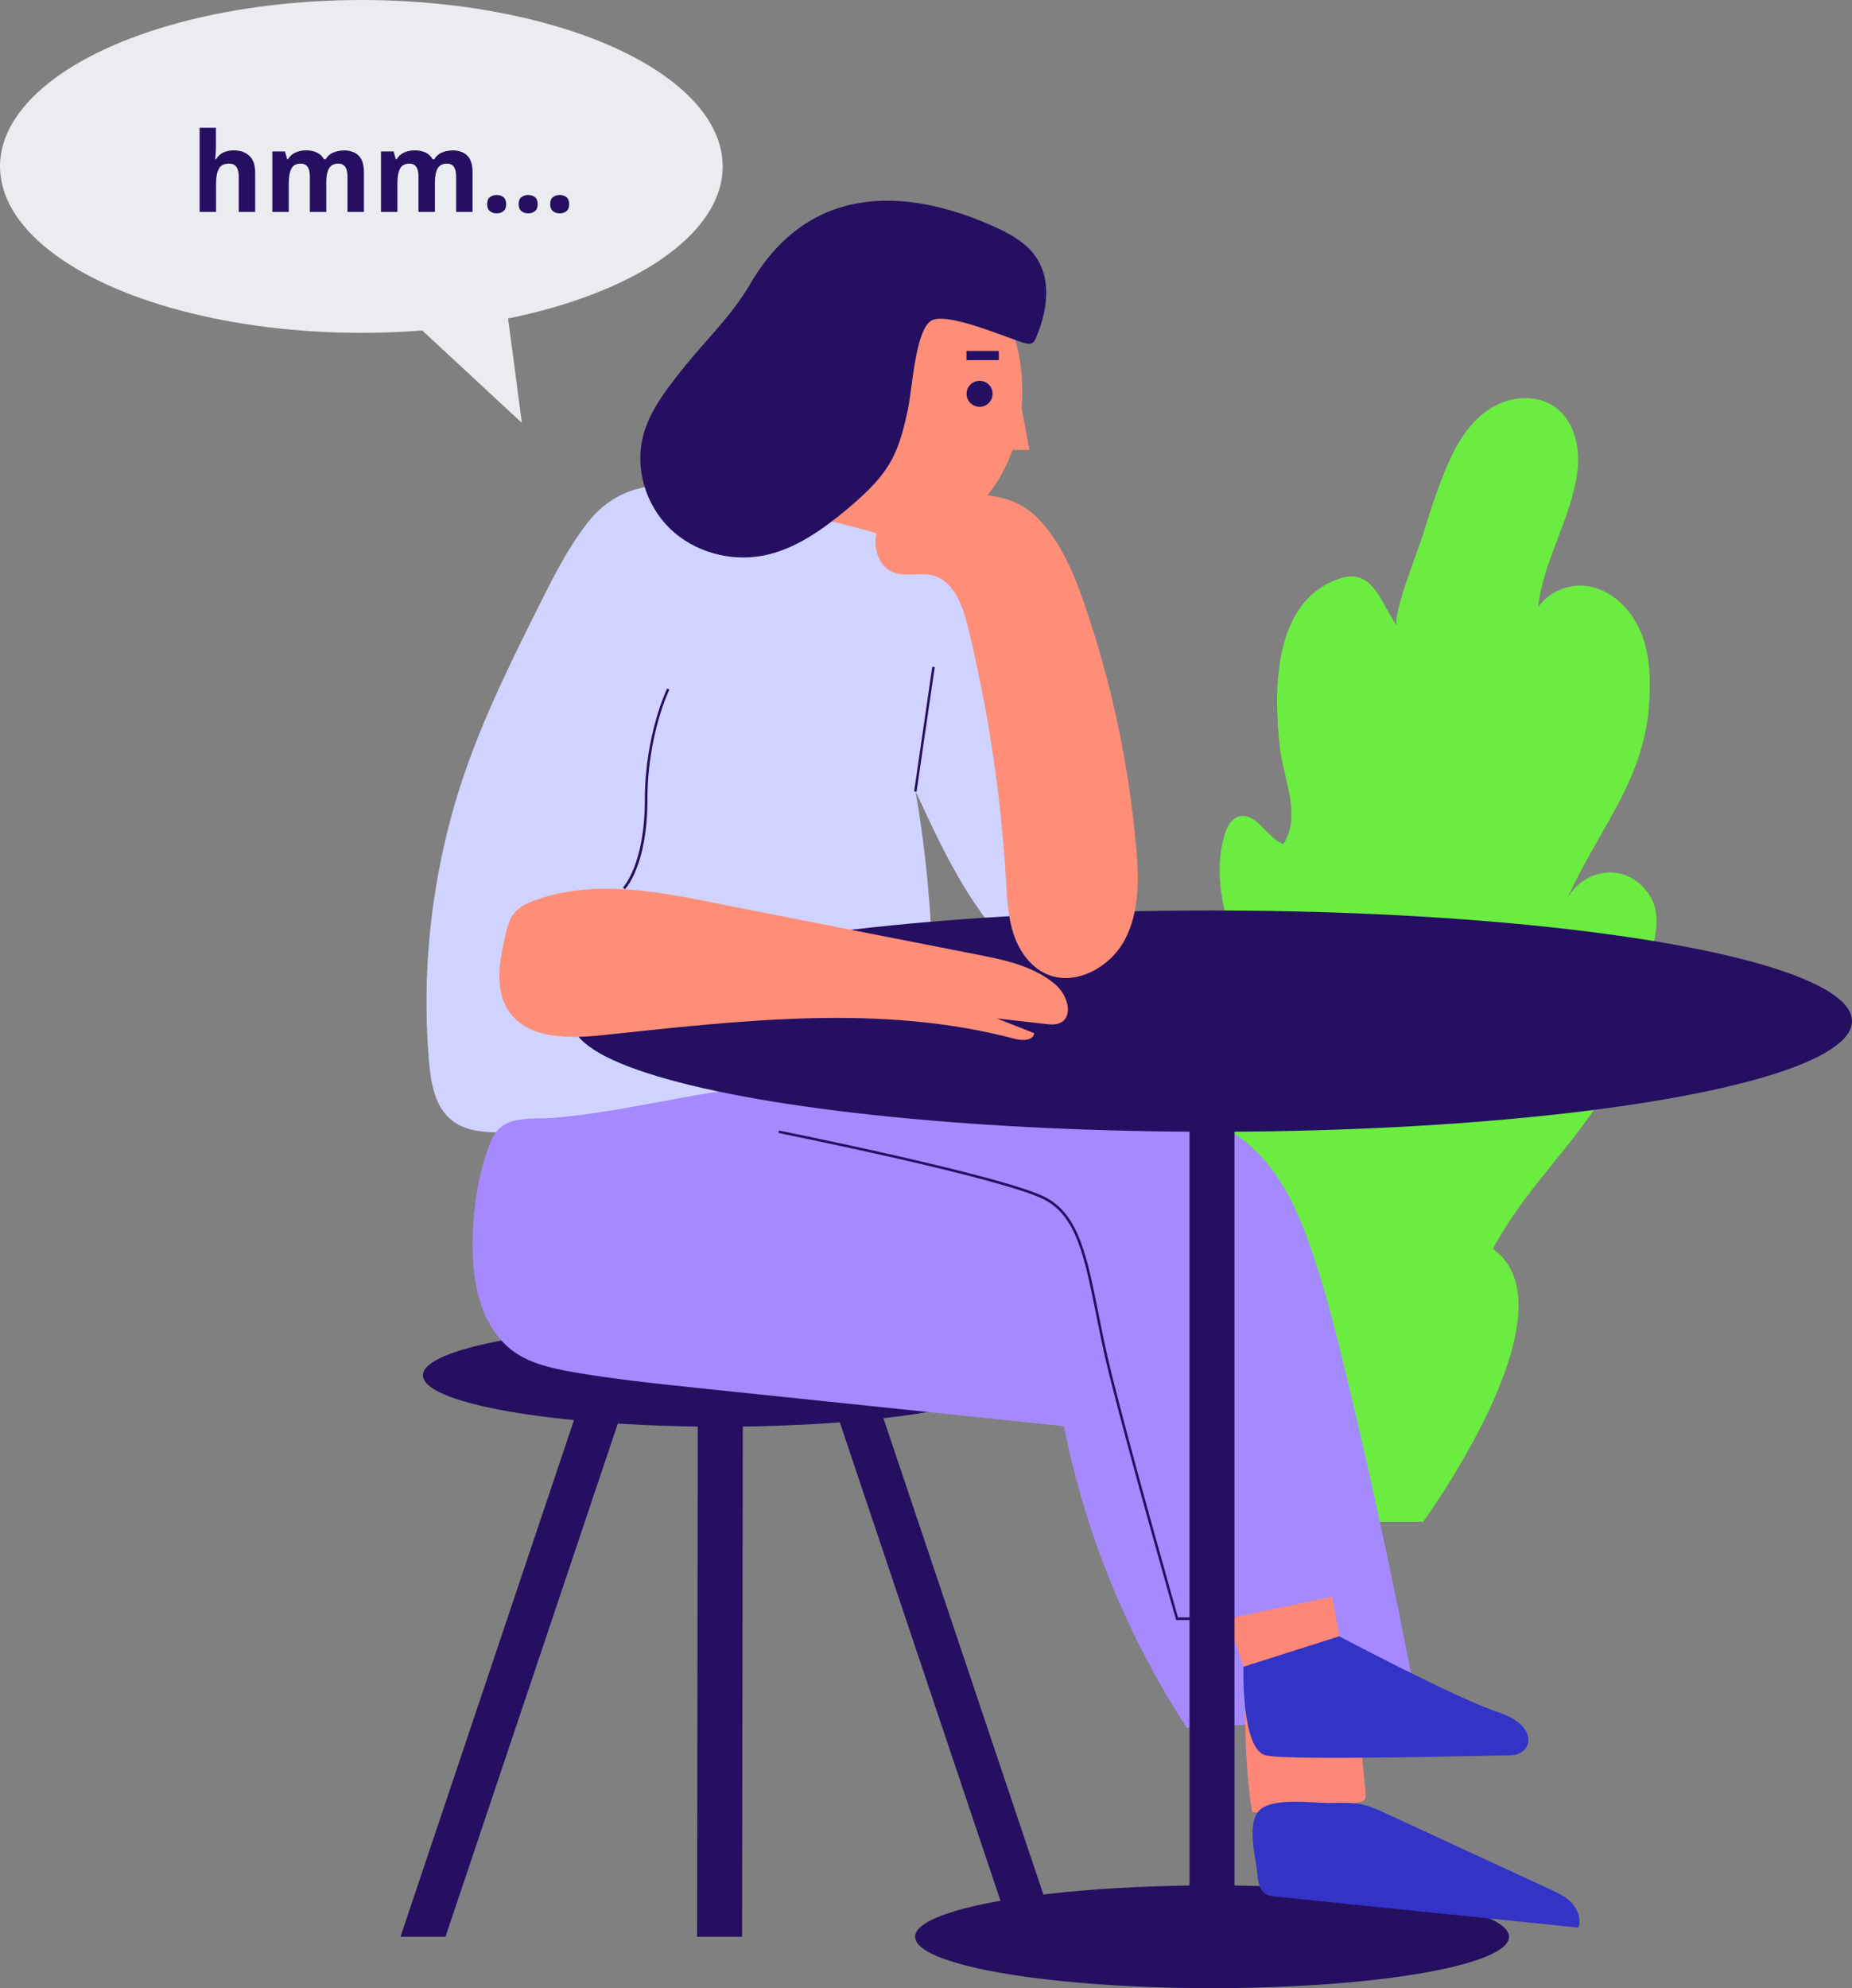 <?xml version="1.0" encoding="UTF-8"?><svg id="Layer_2" xmlns="http://www.w3.org/2000/svg" viewBox="0 0 151.04 162.11"><rect x="0" y="0" width="151.04" height="162.11" fill="#808080" stroke="none"/><defs><style>.cls-1{fill:none;stroke:#231061;stroke-miterlimit:10;stroke-width:.75px;}.cls-2{fill:#6bec40;}.cls-2,.cls-3,.cls-4,.cls-5,.cls-6,.cls-7,.cls-8,.cls-9{stroke-width:0px;}.cls-3{fill:#240f61;}.cls-4{fill:#d0d3ff;}.cls-5{fill:#a589ff;}.cls-6{fill:#3333c6;}.cls-7{fill:#ff8e78;}.cls-8{fill:#ff8777;}.cls-9{fill:#eaecef;}</style></defs><g id="Layer_1-2"><path class="cls-2" d="m134.47,57.63c.15-1.92.14-3.89-.5-5.7-.68-1.92-2.25-3.71-4.32-4.11-1.59-.3-3.28.36-4.21,1.69.42-3.85,2.73-7.26,3.21-11.1.24-1.93-.26-4.12-1.86-5.24-1.46-1.02-3.51-.87-5.05.02s-2.61,2.42-3.37,4.02c-.98,2.07-1.69,4.33-2.36,6.52-.29.95-2.57,6.66-2.06,7.31-1.23-1.57-1.89-4.75-4.59-3.9-5.59,1.76-5.52,9.26-4.96,13.94.28,2.41,1.77,5.5.25,7.75-.72-.29-1.31-1.02-1.9-1.59-.63-.61-1.48-1.08-2.24-.35-.35.33-.52.8-.66,1.26-1.67,5.75,2.52,12.68,5.15,17.54-.39-.72-2.05-1.36-2.79-1.5-4.48-.85-2.97,12.38-2.49,14.02,1.38,4.76,4.11,9,6.8,13.16,3.88-.13,7.77.24,11.56,1.07.78-4.75,2.61-9.33,5.32-13.31,2.7-3.97,6.26-7.37,8.39-11.66,1.58-3.17,2.3-6.69,3.01-10.16.21-1.05.43-2.14.2-3.18-.35-1.57-1.78-2.83-3.37-2.98s-3.24.82-3.88,2.29c2.39-5.52,6.24-9.56,6.73-15.82Z"/><path class="cls-2" d="m111.84,108.51s4.52-11.67,10.39-6.29-6.17,21.87-6.17,21.87h-8.92s-6.18-12.09-1.64-18.8c4.54-6.72,6.35,3.22,6.35,3.22Z"/><polygon class="cls-3" points="32.66 157.92 36.33 157.92 50.88 114.6 47.21 114.6 32.66 157.92"/><polygon class="cls-3" points="56.85 157.92 60.52 157.92 60.58 114.6 56.91 114.6 56.85 157.92"/><polygon class="cls-3" points="86.25 157.92 82.58 157.92 68.03 114.6 71.7 114.6 86.25 157.92"/><ellipse class="cls-3" cx="98.85" cy="157.92" rx="24.22" ry="4.19"/><ellipse class="cls-3" cx="58.71" cy="112.14" rx="24.22" ry="4.19"/><path class="cls-7" d="m83.37,31.82c0-6.48-4.04-11.73-9.02-11.73s-9.02,5.25-9.02,11.73c0,1.2.14,2.37.4,3.46-2.38,1.18-4.01,3.63-4.01,6.47,0,3.99,3.23,7.22,7.22,7.22,3.43,0,6.3-2.4,7.04-5.61,4.21-.99,7.4-5.78,7.4-11.54Z"/><path class="cls-4" d="m47.87,42.69c-1.61,2.08-2.79,4.44-3.96,6.79-2.18,4.37-4.35,8.75-5.95,13.36-2.63,7.58-3.65,15.72-2.97,23.72.15,1.78.49,3.75,1.91,4.83,1.16.89,2.73.94,4.18.96,11.32.15,22.82.28,33.74-2.7.26-.07.54-.15.73-.36.22-.24.25-.59.28-.91.58-7.96.19-15.99-1.16-23.86,2.11,4.58,4.29,9.26,7.82,12.86.53-9.28-.2-18.63-2.17-27.71-.16-.76-.35-1.54-.79-2.17-.49-.71-1.25-1.17-2.01-1.58-5.38-2.91-11.21-3.53-16.97-5.23-4.51-1.33-9.38-2.28-12.67,1.98Z"/><path class="cls-5" d="m38.63,103.42c.23,2.58,1.16,5.27,3.26,6.78,1.37.99,3.09,1.36,4.75,1.66,3.35.59,6.74.94,10.13,1.3,10,1.04,20,2.09,30,3.13,1.73,8.73,5.16,17.13,10.02,24.59,6.31-.33,12.62-.66,18.94-.99-1.74-9.31-3.72-18.58-5.94-27.78-.81-3.35-1.65-6.7-2.76-9.97-1.09-3.22-2.51-6.47-5.07-8.71-2.52-2.2-5.89-3.18-9.21-3.54-3.32-.35-6.68-.14-10.02-.26-5.9-.21-11.74-1.46-17.64-1.29-6.66.19-13.1,2.19-19.71,2.79-2.4.22-4.49-.38-5.45,2.15-1.16,3.05-1.59,6.92-1.3,10.15Z"/><path class="cls-8" d="m102.19,147.78c2.92.04,5.85-.25,8.7-.84.13-.03.28-.06.37-.16.14-.15.13-.38.11-.58-.26-2.75-.51-5.49-.77-8.24-.03-.31-.07-.65-.29-.87-.85-.85-4.65-.72-5.79-.57-1.22.16-2.12.56-2.72,1.67s.1,9.59.39,9.59Z"/><path class="cls-6" d="m102.54,152.78c.06.62.17,1.34.7,1.66.25.15.55.18.84.21,8.21.84,16.43,1.68,24.64,2.52.26-.68-.04-1.48-.54-2.01s-1.19-.85-1.85-1.15c-4.44-2.05-8.89-4.11-13.33-6.16-.58-.27-1.17-.54-1.8-.69-.83-.2-1.7-.17-2.55-.15-1.47.04-4.9-.52-5.98.64-1.01,1.08-.24,3.86-.13,5.12Z"/><ellipse class="cls-3" cx="98.85" cy="83.26" rx="52.19" ry="9.02"/><path class="cls-3" d="m50.95,72.5l-.14-.14s1.78-1.85,1.78-7.15,1.8-9.03,1.82-9.07l.18.09s-1.79,3.65-1.79,8.98-1.76,7.22-1.83,7.29Z"/><rect class="cls-3" x="70.27" y="59.36" width="10.27" height=".2" transform="translate(5.67 125.49) rotate(-81.7)"/><path class="cls-3" d="m101.41,132.09h-5.49l-.02-.07c-.04-.13-3.63-12.72-5.42-19.86-.45-1.81-.8-3.53-1.1-5.05-.93-4.64-1.6-7.99-4.26-9.32-3.56-1.78-21.45-5.37-21.63-5.41l.04-.2c.18.04,18.1,3.63,21.68,5.42,2.75,1.38,3.43,4.77,4.37,9.46.3,1.52.65,3.24,1.1,5.04,1.71,6.85,5.1,18.73,5.39,19.78h5.34v.2Z"/><path class="cls-8" d="m108.63,130.19l.6,3.23s-2.76,2.03-7.81,2.48l-1.33-3.91,8.55-1.8Z"/><path class="cls-6" d="m101.41,135.9s-.2,6.78,1.83,7.23,17.95,0,19.87,0,2.48-2.4-.9-3.51-12.99-6.2-12.99-6.2l-7.81,2.48Z"/><path class="cls-3" d="m61.18,23.16c-1.53,2.63-3.8,4.75-5.68,7.14-1.26,1.6-2.54,3.27-3.05,5.24-.69,2.66.21,5.64,2.19,7.56s4.92,2.72,7.62,2.2c2.6-.51,4.84-2.13,6.88-3.83,1.4-1.18,2.78-2.45,3.63-4.07.64-1.22.96-2.59,1.26-3.94.35-1.52.58-6.33,1.85-7.27,1.18-.88,6.25,1.38,7.68,1.78.19.05.4.1.58.02.19-.09.29-.29.37-.49.79-1.9,1.21-4.12.31-5.97-.86-1.79-2.83-2.69-4.67-3.45-5.07-2.08-13.72-3.94-18.97,5.08Z"/><path class="cls-7" d="m43.62,73.41c-.61.22-1.23.51-1.65,1.01-.46.55-.63,1.28-.79,1.98-.45,2.02-.86,4.31.3,6.03,1.54,2.29,4.85,2.27,7.6,1.98,11.24-1.18,22.78-2.61,33.7.3.6.16,1.5.15,1.56-.47-1.02-.4-2.03-.8-3.05-1.2,1.32.15,2.64.3,3.96.45.42.05.86.09,1.23-.1,1.12-.55.54-2.3-.4-3.11-1.76-1.51-4.14-2.01-6.41-2.45-6.52-1.28-13.03-2.56-19.55-3.84-5.35-1.05-11.15-2.51-16.5-.58Z"/><path class="cls-7" d="m76.87,40.33c-1.79.02-3.72.48-4.82,1.88s-.79,3.91.9,4.49c.99.34,2.11-.04,3.12.22,1.7.44,2.43,2.42,2.85,4.13,1.66,6.78,2.71,13.71,3.12,20.68.09,1.47.15,2.96.6,4.36s1.36,2.73,2.7,3.33c2.36,1.05,5.24-.56,6.43-2.86s1.11-5.02.88-7.6c-.6-6.71-2.02-13.36-4.22-19.73-.82-2.38-1.83-4.84-3.55-6.72-2.21-2.43-4.88-2.22-8-2.19Z"/><rect class="cls-3" x="97.01" y="83.26" width="3.67" height="73.9"/><ellipse class="cls-9" cx="29.47" cy="13.57" rx="29.47" ry="13.57"/><path class="cls-3" d="m17.61,10.42v1.4c0,.25,0,.48-.02.7-.02.22-.03.37-.04.46h.07c.16-.25.36-.44.6-.55.25-.11.52-.17.82-.17.53,0,.96.14,1.28.43.32.29.49.74.49,1.38v3.21h-1.34v-2.88c0-.71-.26-1.06-.79-1.06-.4,0-.68.14-.83.42-.15.28-.23.68-.23,1.2v2.32h-1.34v-6.86h1.34Z"/><path class="cls-3" d="m27.98,12.26c.56,0,.98.14,1.27.43.29.29.43.74.43,1.38v3.21h-1.34v-2.88c0-.71-.25-1.06-.74-1.06-.36,0-.61.13-.76.38-.15.25-.23.62-.23,1.09v2.47h-1.34v-2.88c0-.71-.25-1.06-.74-1.06-.37,0-.63.14-.77.42-.14.28-.21.68-.21,1.2v2.32h-1.34v-4.93h1.03l.18.63h.07c.15-.25.36-.44.62-.55.26-.11.53-.17.82-.17.36,0,.67.06.92.18s.44.3.58.55h.12c.15-.25.36-.44.63-.55.27-.11.54-.17.83-.17Z"/><path class="cls-3" d="m36.84,12.26c.56,0,.98.14,1.27.43.29.29.43.74.43,1.38v3.21h-1.34v-2.88c0-.71-.25-1.06-.74-1.06-.36,0-.61.13-.76.38-.15.25-.23.62-.23,1.09v2.47h-1.34v-2.88c0-.71-.25-1.06-.74-1.06-.37,0-.63.14-.77.42-.14.28-.21.68-.21,1.2v2.32h-1.34v-4.93h1.03l.18.63h.07c.15-.25.36-.44.62-.55.26-.11.53-.17.82-.17.36,0,.67.06.92.18s.44.3.58.55h.12c.15-.25.36-.44.63-.55.27-.11.54-.17.83-.17Z"/><path class="cls-3" d="m39.73,16.65c0-.28.08-.47.23-.58.15-.11.33-.17.55-.17s.39.06.54.17c.15.11.23.31.23.58s-.08.46-.23.57c-.15.12-.33.18-.54.18s-.4-.06-.55-.18c-.15-.12-.23-.31-.23-.57Z"/><path class="cls-3" d="m42.3,16.65c0-.28.08-.47.23-.58.15-.11.33-.17.55-.17s.39.06.54.17c.15.11.23.31.23.58s-.08.46-.23.57c-.15.12-.33.18-.54.18s-.4-.06-.55-.18c-.15-.12-.23-.31-.23-.57Z"/><path class="cls-3" d="m44.87,16.65c0-.28.08-.47.23-.58.15-.11.33-.17.55-.17s.39.06.54.17c.15.11.23.31.23.58s-.08.46-.23.57c-.15.12-.33.18-.54.18s-.4-.06-.55-.18c-.15-.12-.23-.31-.23-.57Z"/><polyline class="cls-9" points="32.52 25.17 42.56 34.48 41.33 25.17"/><circle class="cls-3" cx="79.89" cy="32.11" r="1.06"/><polyline class="cls-7" points="83.3 33.17 83.95 36.69 82.09 36.69"/><line class="cls-1" x1="78.82" y1="28.99" x2="81.46" y2="28.99"/></g></svg>